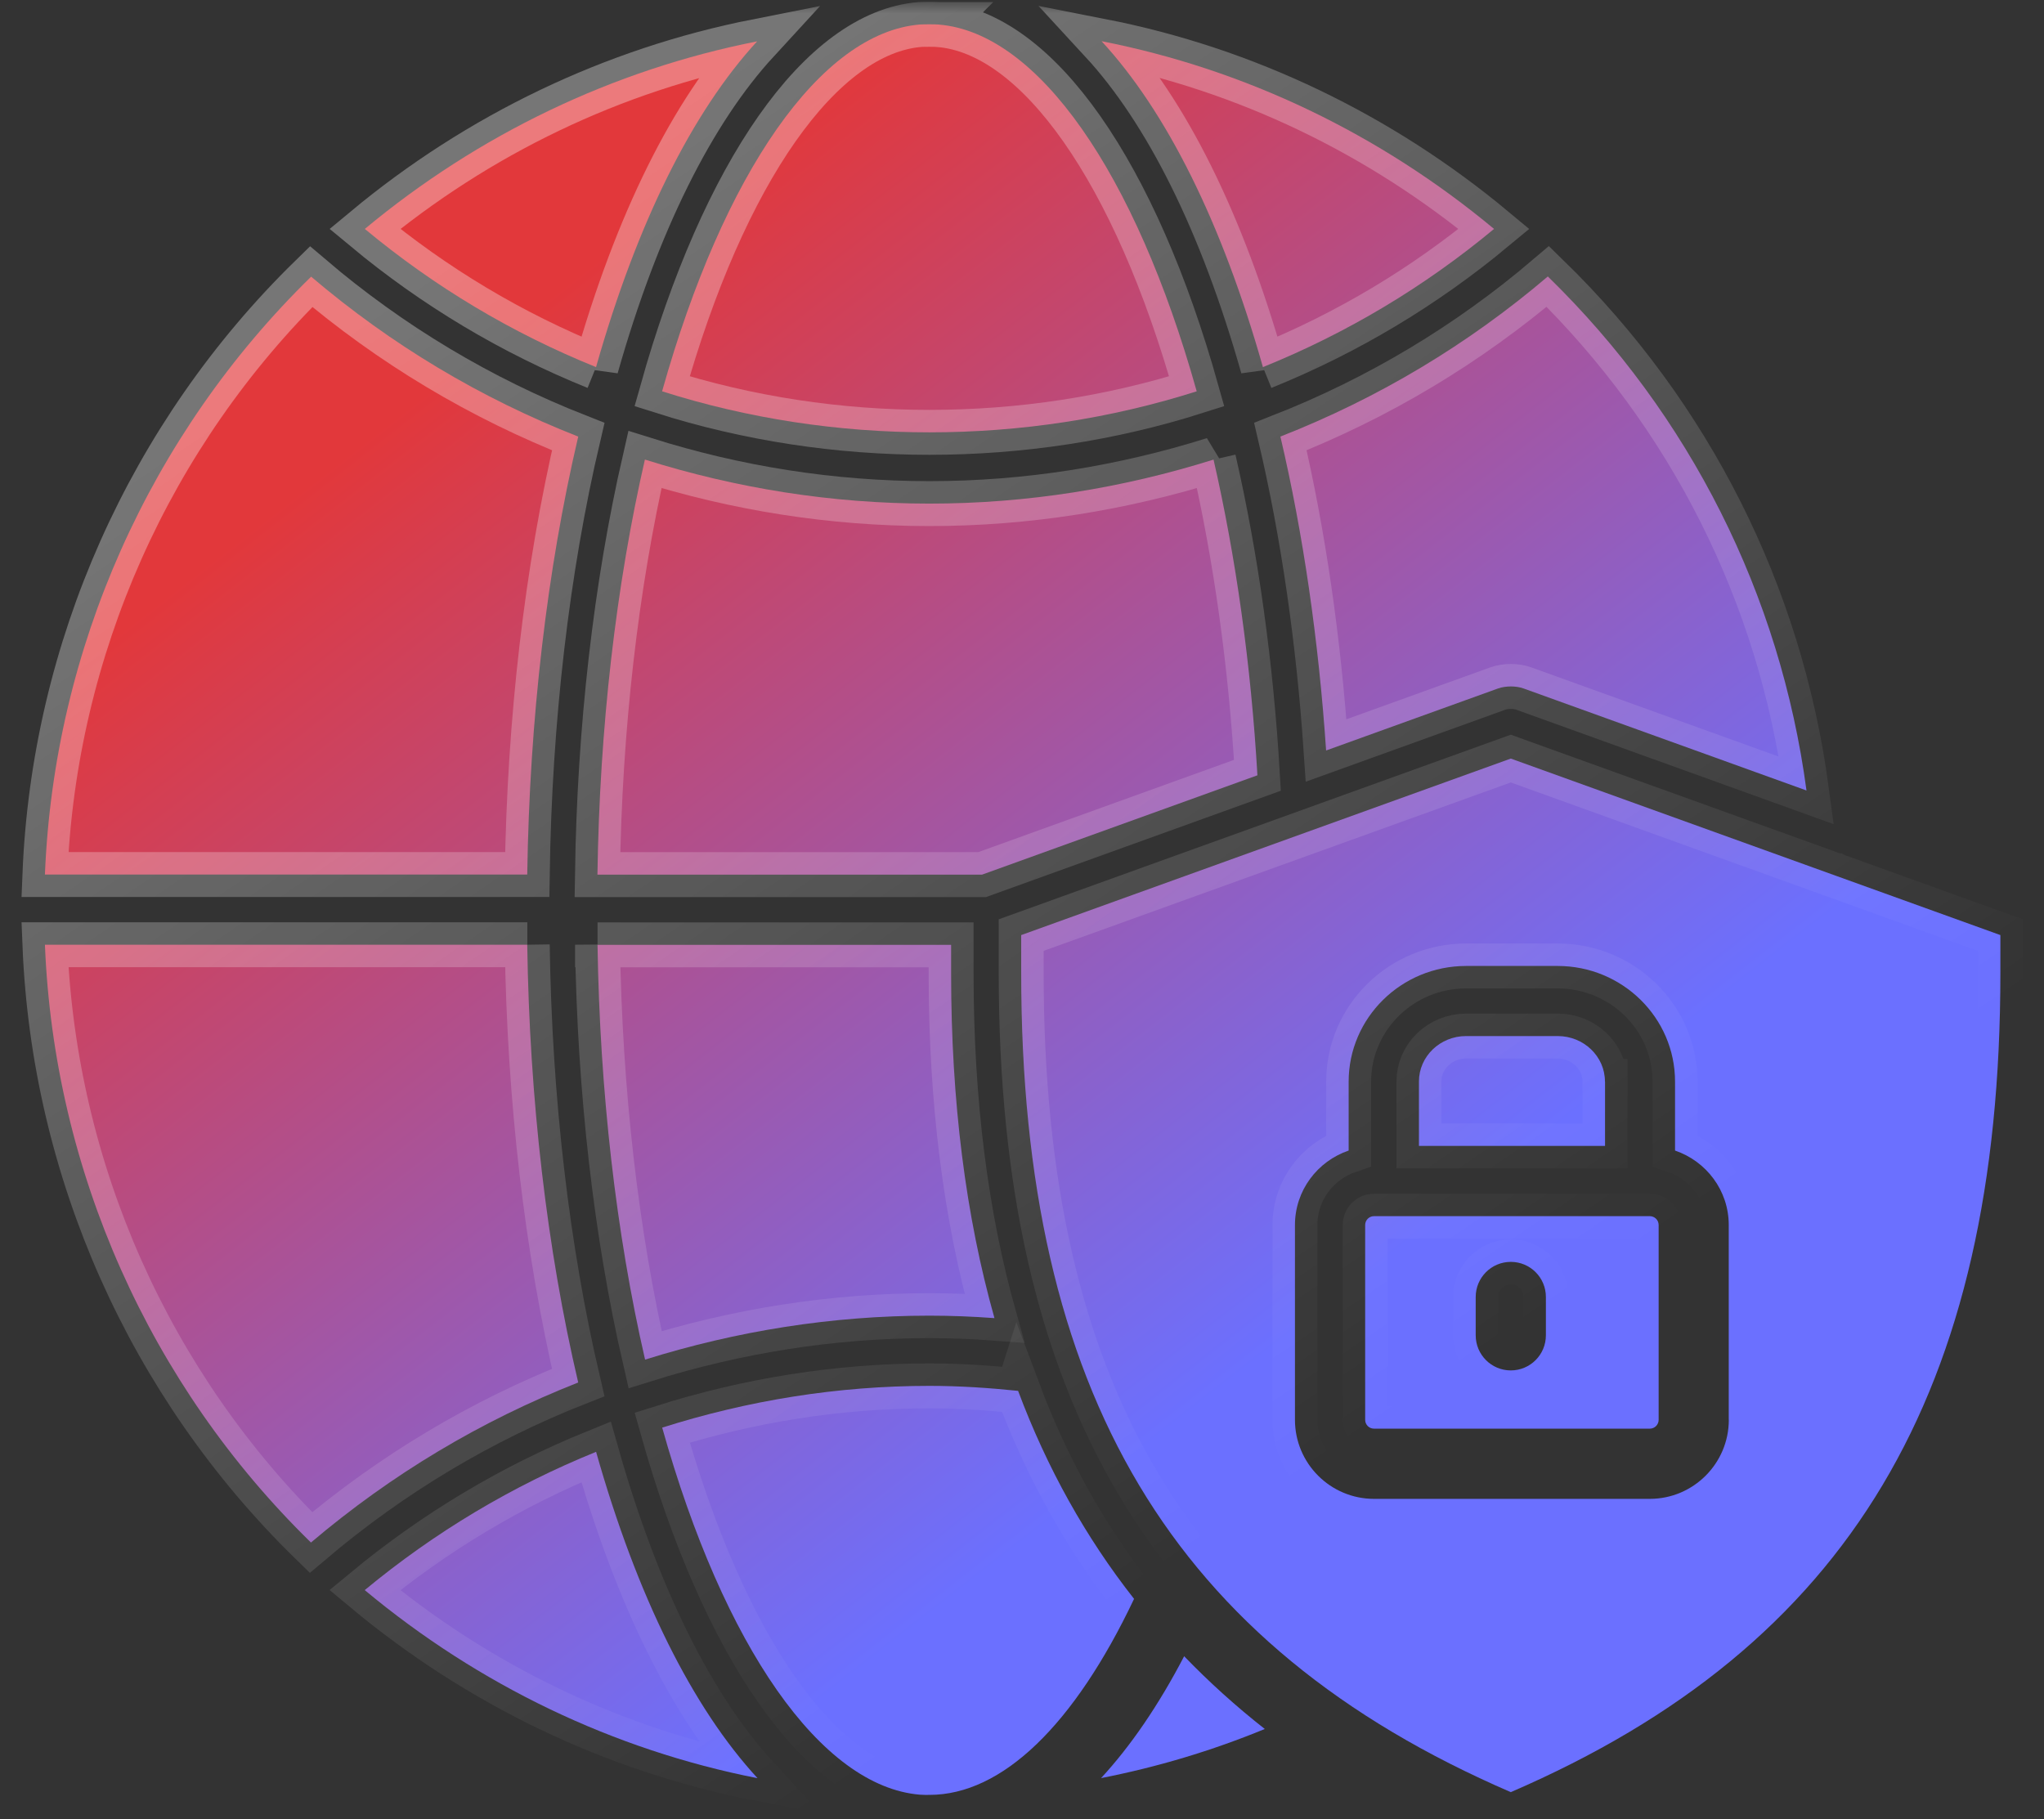 <svg width="91" height="81" viewBox="0 0 91 81" fill="none" xmlns="http://www.w3.org/2000/svg">
<rect x="0" y="0" width="91" height="81" fill="#333333" stroke="none"/>
<mask id="path-1-outside-1_9923_809" maskUnits="userSpaceOnUse" x="0" y="0.083" width="91" height="81" fill="black">
<rect fill="white" y="0.083" width="91" height="81"/>
<path d="M73.449 54.149H61.172C60.953 54.149 60.778 54.325 60.778 54.544V63.216C60.778 63.434 60.953 63.61 61.172 63.61H73.449C73.668 63.61 73.844 63.434 73.844 63.216V54.544C73.844 54.325 73.668 54.149 73.449 54.149ZM68.824 59.454C68.824 60.317 68.125 61.017 67.261 61.017C66.398 61.017 65.699 60.317 65.699 59.454V57.747C65.699 56.884 66.398 56.184 67.261 56.184C68.125 56.184 68.824 56.884 68.824 57.747V59.454Z"/>
<path d="M66.684 30.657C66.875 30.587 67.067 30.567 67.262 30.564C67.45 30.564 67.649 30.587 67.84 30.657L80.426 35.196C79.262 26.489 75.239 18.477 68.91 12.309C65.356 15.337 61.359 17.731 57.004 19.438C58.02 23.766 58.707 28.52 59.039 33.415L66.684 30.657Z"/>
<path d="M16.238 70.798C21.308 75.025 27.308 77.912 33.726 79.173C30.839 76.04 28.367 71.103 26.538 64.642C22.8 66.158 19.352 68.22 16.238 70.798Z"/>
<path d="M45.324 61.927C44.031 61.794 42.715 61.705 41.379 61.705C37.289 61.705 33.301 62.353 29.481 63.564C32.219 73.322 36.555 79.544 40.958 79.908H40.973C41.106 79.92 41.243 79.916 41.38 79.916C44.614 79.916 47.825 76.806 50.489 71.189C48.333 68.447 46.614 65.365 45.325 61.924L45.324 61.927Z"/>
<path d="M23.477 42.063H2C2.402 52.102 6.652 61.657 13.844 68.68C17.438 65.633 21.422 63.255 25.742 61.555C24.351 55.63 23.574 48.953 23.473 42.063H23.477Z"/>
<path d="M49.02 79.169C51.512 78.681 53.95 77.954 56.309 76.982C55.02 75.97 53.825 74.888 52.719 73.743C51.587 75.915 50.344 77.736 49.02 79.169Z"/>
<path d="M56.227 16.345C59.973 14.83 63.418 12.767 66.516 10.193C61.446 5.974 55.454 3.091 49.043 1.834C51.93 4.963 54.398 9.896 56.227 16.35L56.227 16.345Z"/>
<path d="M54.031 20.462C49.972 21.736 45.73 22.423 41.375 22.423C37.023 22.423 32.777 21.74 28.711 20.462C27.422 26.083 26.695 32.403 26.598 38.942H43.723L55.981 34.52C55.696 29.599 55.024 24.809 54.028 20.465L54.031 20.462Z"/>
<path d="M26.602 42.063C26.704 48.594 27.426 54.915 28.719 60.536C32.789 59.263 37.036 58.579 41.383 58.579C42.352 58.579 43.317 58.618 44.274 58.689C42.993 54.142 42.344 49.044 42.344 43.322V42.068H26.602L26.602 42.063Z"/>
<path d="M26.535 16.349C28.363 9.904 30.828 4.974 33.707 1.841C27.277 3.111 21.297 5.99 16.242 10.193C19.343 12.771 22.789 14.83 26.535 16.345L26.535 16.349Z"/>
<path d="M71.453 48.153C71.453 47.036 70.508 46.13 69.351 46.13H65.273C64.113 46.13 63.172 47.036 63.172 48.153V51.02H71.457V48.153H71.453Z"/>
<path d="M41.805 1.091H41.762C41.637 1.083 41.512 1.083 41.379 1.083C41.239 1.083 41.098 1.083 40.957 1.091C36.551 1.451 32.215 7.669 29.477 17.423C37.138 19.861 45.629 19.857 53.278 17.423C50.544 7.677 46.208 1.458 41.801 1.095L41.805 1.091Z"/>
<path d="M2 38.939H23.473C23.575 32.041 24.352 25.365 25.743 19.439C21.395 17.732 17.407 15.345 13.852 12.318C6.656 19.349 2.403 28.904 2 38.939Z"/>
<path d="M81.734 38.993L67.261 33.775L45.464 41.634V43.321C45.464 62.009 52.191 73.282 67.261 79.794C82.331 73.283 89.058 62.009 89.058 43.321V41.634L81.746 38.997L81.738 38.993L81.734 38.993ZM76.968 63.216C76.968 65.158 75.39 66.736 73.449 66.736H61.172C59.23 66.736 57.652 65.158 57.652 63.216V54.544C57.652 53.001 58.656 51.701 60.043 51.228V48.158C60.043 45.318 62.387 43.009 65.27 43.009H69.348C72.231 43.009 74.574 45.318 74.574 48.158V51.228C75.961 51.701 76.965 53.001 76.965 54.544V63.216H76.968Z"/>
</mask>
<path d="M73.449 54.149H61.172C60.953 54.149 60.778 54.325 60.778 54.544V63.216C60.778 63.434 60.953 63.61 61.172 63.61H73.449C73.668 63.61 73.844 63.434 73.844 63.216V54.544C73.844 54.325 73.668 54.149 73.449 54.149ZM68.824 59.454C68.824 60.317 68.125 61.017 67.261 61.017C66.398 61.017 65.699 60.317 65.699 59.454V57.747C65.699 56.884 66.398 56.184 67.261 56.184C68.125 56.184 68.824 56.884 68.824 57.747V59.454Z" fill="url(#paint0_linear_9923_809)"/>
<path d="M66.684 30.657C66.875 30.587 67.067 30.567 67.262 30.564C67.45 30.564 67.649 30.587 67.84 30.657L80.426 35.196C79.262 26.489 75.239 18.477 68.91 12.309C65.356 15.337 61.359 17.731 57.004 19.438C58.02 23.766 58.707 28.52 59.039 33.415L66.684 30.657Z" fill="url(#paint1_linear_9923_809)"/>
<path d="M16.238 70.798C21.308 75.025 27.308 77.912 33.726 79.173C30.839 76.04 28.367 71.103 26.538 64.642C22.8 66.158 19.352 68.22 16.238 70.798Z" fill="url(#paint2_linear_9923_809)"/>
<path d="M45.324 61.927C44.031 61.794 42.715 61.705 41.379 61.705C37.289 61.705 33.301 62.353 29.481 63.564C32.219 73.322 36.555 79.544 40.958 79.908H40.973C41.106 79.92 41.243 79.916 41.38 79.916C44.614 79.916 47.825 76.806 50.489 71.189C48.333 68.447 46.614 65.365 45.325 61.924L45.324 61.927Z" fill="url(#paint3_linear_9923_809)"/>
<path d="M23.477 42.063H2C2.402 52.102 6.652 61.657 13.844 68.68C17.438 65.633 21.422 63.255 25.742 61.555C24.351 55.63 23.574 48.953 23.473 42.063H23.477Z" fill="url(#paint4_linear_9923_809)"/>
<path d="M49.02 79.169C51.512 78.681 53.95 77.954 56.309 76.982C55.02 75.97 53.825 74.888 52.719 73.743C51.587 75.915 50.344 77.736 49.02 79.169Z" fill="url(#paint5_linear_9923_809)"/>
<path d="M56.227 16.345C59.973 14.83 63.418 12.767 66.516 10.193C61.446 5.974 55.454 3.091 49.043 1.834C51.93 4.963 54.398 9.896 56.227 16.35L56.227 16.345Z" fill="url(#paint6_linear_9923_809)"/>
<path d="M54.031 20.462C49.972 21.736 45.73 22.423 41.375 22.423C37.023 22.423 32.777 21.74 28.711 20.462C27.422 26.083 26.695 32.403 26.598 38.942H43.723L55.981 34.52C55.696 29.599 55.024 24.809 54.028 20.465L54.031 20.462Z" fill="url(#paint7_linear_9923_809)"/>
<path d="M26.602 42.063C26.704 48.594 27.426 54.915 28.719 60.536C32.789 59.263 37.036 58.579 41.383 58.579C42.352 58.579 43.317 58.618 44.274 58.689C42.993 54.142 42.344 49.044 42.344 43.322V42.068H26.602L26.602 42.063Z" fill="url(#paint8_linear_9923_809)"/>
<path d="M26.535 16.349C28.363 9.904 30.828 4.974 33.707 1.841C27.277 3.111 21.297 5.99 16.242 10.193C19.343 12.771 22.789 14.83 26.535 16.345L26.535 16.349Z" fill="url(#paint9_linear_9923_809)"/>
<path d="M71.453 48.153C71.453 47.036 70.508 46.13 69.351 46.13H65.273C64.113 46.13 63.172 47.036 63.172 48.153V51.02H71.457V48.153H71.453Z" fill="url(#paint10_linear_9923_809)"/>
<path d="M41.805 1.091H41.762C41.637 1.083 41.512 1.083 41.379 1.083C41.239 1.083 41.098 1.083 40.957 1.091C36.551 1.451 32.215 7.669 29.477 17.423C37.138 19.861 45.629 19.857 53.278 17.423C50.544 7.677 46.208 1.458 41.801 1.095L41.805 1.091Z" fill="url(#paint11_linear_9923_809)"/>
<path d="M2 38.939H23.473C23.575 32.041 24.352 25.365 25.743 19.439C21.395 17.732 17.407 15.345 13.852 12.318C6.656 19.349 2.403 28.904 2 38.939Z" fill="url(#paint12_linear_9923_809)"/>
<path d="M81.734 38.993L67.261 33.775L45.464 41.634V43.321C45.464 62.009 52.191 73.282 67.261 79.794C82.331 73.283 89.058 62.009 89.058 43.321V41.634L81.746 38.997L81.738 38.993L81.734 38.993ZM76.968 63.216C76.968 65.158 75.39 66.736 73.449 66.736H61.172C59.23 66.736 57.652 65.158 57.652 63.216V54.544C57.652 53.001 58.656 51.701 60.043 51.228V48.158C60.043 45.318 62.387 43.009 65.27 43.009H69.348C72.231 43.009 74.574 45.318 74.574 48.158V51.228C75.961 51.701 76.965 53.001 76.965 54.544V63.216H76.968Z" fill="url(#paint13_linear_9923_809)"/>
<path d="M73.449 54.149H61.172C60.953 54.149 60.778 54.325 60.778 54.544V63.216C60.778 63.434 60.953 63.61 61.172 63.61H73.449C73.668 63.61 73.844 63.434 73.844 63.216V54.544C73.844 54.325 73.668 54.149 73.449 54.149ZM68.824 59.454C68.824 60.317 68.125 61.017 67.261 61.017C66.398 61.017 65.699 60.317 65.699 59.454V57.747C65.699 56.884 66.398 56.184 67.261 56.184C68.125 56.184 68.824 56.884 68.824 57.747V59.454Z" stroke="url(#paint14_linear_9923_809)" stroke-opacity="0.33" stroke-width="2" mask="url(#path-1-outside-1_9923_809)"/>
<path d="M66.684 30.657C66.875 30.587 67.067 30.567 67.262 30.564C67.45 30.564 67.649 30.587 67.84 30.657L80.426 35.196C79.262 26.489 75.239 18.477 68.91 12.309C65.356 15.337 61.359 17.731 57.004 19.438C58.02 23.766 58.707 28.52 59.039 33.415L66.684 30.657Z" stroke="url(#paint15_linear_9923_809)" stroke-opacity="0.33" stroke-width="2" mask="url(#path-1-outside-1_9923_809)"/>
<path d="M16.238 70.798C21.308 75.025 27.308 77.912 33.726 79.173C30.839 76.04 28.367 71.103 26.538 64.642C22.8 66.158 19.352 68.22 16.238 70.798Z" stroke="url(#paint16_linear_9923_809)" stroke-opacity="0.33" stroke-width="2" mask="url(#path-1-outside-1_9923_809)"/>
<path d="M45.324 61.927C44.031 61.794 42.715 61.705 41.379 61.705C37.289 61.705 33.301 62.353 29.481 63.564C32.219 73.322 36.555 79.544 40.958 79.908H40.973C41.106 79.92 41.243 79.916 41.38 79.916C44.614 79.916 47.825 76.806 50.489 71.189C48.333 68.447 46.614 65.365 45.325 61.924L45.324 61.927Z" stroke="url(#paint17_linear_9923_809)" stroke-opacity="0.33" stroke-width="2" mask="url(#path-1-outside-1_9923_809)"/>
<path d="M23.477 42.063H2C2.402 52.102 6.652 61.657 13.844 68.68C17.438 65.633 21.422 63.255 25.742 61.555C24.351 55.63 23.574 48.953 23.473 42.063H23.477Z" stroke="url(#paint18_linear_9923_809)" stroke-opacity="0.33" stroke-width="2" mask="url(#path-1-outside-1_9923_809)"/>
<path d="M49.02 79.169C51.512 78.681 53.95 77.954 56.309 76.982C55.02 75.97 53.825 74.888 52.719 73.743C51.587 75.915 50.344 77.736 49.02 79.169Z" stroke="url(#paint19_linear_9923_809)" stroke-opacity="0.33" stroke-width="2" mask="url(#path-1-outside-1_9923_809)"/>
<path d="M56.227 16.345C59.973 14.83 63.418 12.767 66.516 10.193C61.446 5.974 55.454 3.091 49.043 1.834C51.93 4.963 54.398 9.896 56.227 16.35L56.227 16.345Z" stroke="url(#paint20_linear_9923_809)" stroke-opacity="0.33" stroke-width="2" mask="url(#path-1-outside-1_9923_809)"/>
<path d="M54.031 20.462C49.972 21.736 45.73 22.423 41.375 22.423C37.023 22.423 32.777 21.74 28.711 20.462C27.422 26.083 26.695 32.403 26.598 38.942H43.723L55.981 34.52C55.696 29.599 55.024 24.809 54.028 20.465L54.031 20.462Z" stroke="url(#paint21_linear_9923_809)" stroke-opacity="0.33" stroke-width="2" mask="url(#path-1-outside-1_9923_809)"/>
<path d="M26.602 42.063C26.704 48.594 27.426 54.915 28.719 60.536C32.789 59.263 37.036 58.579 41.383 58.579C42.352 58.579 43.317 58.618 44.274 58.689C42.993 54.142 42.344 49.044 42.344 43.322V42.068H26.602L26.602 42.063Z" stroke="url(#paint22_linear_9923_809)" stroke-opacity="0.33" stroke-width="2" mask="url(#path-1-outside-1_9923_809)"/>
<path d="M26.535 16.349C28.363 9.904 30.828 4.974 33.707 1.841C27.277 3.111 21.297 5.99 16.242 10.193C19.343 12.771 22.789 14.83 26.535 16.345L26.535 16.349Z" stroke="url(#paint23_linear_9923_809)" stroke-opacity="0.33" stroke-width="2" mask="url(#path-1-outside-1_9923_809)"/>
<path d="M71.453 48.153C71.453 47.036 70.508 46.13 69.351 46.13H65.273C64.113 46.13 63.172 47.036 63.172 48.153V51.02H71.457V48.153H71.453Z" stroke="url(#paint24_linear_9923_809)" stroke-opacity="0.33" stroke-width="2" mask="url(#path-1-outside-1_9923_809)"/>
<path d="M41.805 1.091H41.762C41.637 1.083 41.512 1.083 41.379 1.083C41.239 1.083 41.098 1.083 40.957 1.091C36.551 1.451 32.215 7.669 29.477 17.423C37.138 19.861 45.629 19.857 53.278 17.423C50.544 7.677 46.208 1.458 41.801 1.095L41.805 1.091Z" stroke="url(#paint25_linear_9923_809)" stroke-opacity="0.33" stroke-width="2" mask="url(#path-1-outside-1_9923_809)"/>
<path d="M2 38.939H23.473C23.575 32.041 24.352 25.365 25.743 19.439C21.395 17.732 17.407 15.345 13.852 12.318C6.656 19.349 2.403 28.904 2 38.939Z" stroke="url(#paint26_linear_9923_809)" stroke-opacity="0.33" stroke-width="2" mask="url(#path-1-outside-1_9923_809)"/>
<path d="M81.734 38.993L67.261 33.775L45.464 41.634V43.321C45.464 62.009 52.191 73.282 67.261 79.794C82.331 73.283 89.058 62.009 89.058 43.321V41.634L81.746 38.997L81.738 38.993L81.734 38.993ZM76.968 63.216C76.968 65.158 75.39 66.736 73.449 66.736H61.172C59.23 66.736 57.652 65.158 57.652 63.216V54.544C57.652 53.001 58.656 51.701 60.043 51.228V48.158C60.043 45.318 62.387 43.009 65.27 43.009H69.348C72.231 43.009 74.574 45.318 74.574 48.158V51.228C75.961 51.701 76.965 53.001 76.965 54.544V63.216H76.968Z" stroke="url(#paint27_linear_9923_809)" stroke-opacity="0.33" stroke-width="2" mask="url(#path-1-outside-1_9923_809)"/>
<defs>
<linearGradient id="paint0_linear_9923_809" x1="63.739" y1="54.554" x2="22.439" y2="1.561" gradientUnits="userSpaceOnUse">
<stop stop-color="#6B70FF"/>
<stop offset="0.845" stop-color="#E2383B"/>
</linearGradient>
<linearGradient id="paint1_linear_9923_809" x1="63.739" y1="54.554" x2="22.439" y2="1.561" gradientUnits="userSpaceOnUse">
<stop stop-color="#6B70FF"/>
<stop offset="0.845" stop-color="#E2383B"/>
</linearGradient>
<linearGradient id="paint2_linear_9923_809" x1="63.739" y1="54.554" x2="22.439" y2="1.561" gradientUnits="userSpaceOnUse">
<stop stop-color="#6B70FF"/>
<stop offset="0.845" stop-color="#E2383B"/>
</linearGradient>
<linearGradient id="paint3_linear_9923_809" x1="63.739" y1="54.554" x2="22.439" y2="1.561" gradientUnits="userSpaceOnUse">
<stop stop-color="#6B70FF"/>
<stop offset="0.845" stop-color="#E2383B"/>
</linearGradient>
<linearGradient id="paint4_linear_9923_809" x1="63.739" y1="54.554" x2="22.439" y2="1.561" gradientUnits="userSpaceOnUse">
<stop stop-color="#6B70FF"/>
<stop offset="0.845" stop-color="#E2383B"/>
</linearGradient>
<linearGradient id="paint5_linear_9923_809" x1="63.739" y1="54.554" x2="22.439" y2="1.561" gradientUnits="userSpaceOnUse">
<stop stop-color="#6B70FF"/>
<stop offset="0.845" stop-color="#E2383B"/>
</linearGradient>
<linearGradient id="paint6_linear_9923_809" x1="63.739" y1="54.554" x2="22.439" y2="1.561" gradientUnits="userSpaceOnUse">
<stop stop-color="#6B70FF"/>
<stop offset="0.845" stop-color="#E2383B"/>
</linearGradient>
<linearGradient id="paint7_linear_9923_809" x1="63.739" y1="54.554" x2="22.439" y2="1.561" gradientUnits="userSpaceOnUse">
<stop stop-color="#6B70FF"/>
<stop offset="0.845" stop-color="#E2383B"/>
</linearGradient>
<linearGradient id="paint8_linear_9923_809" x1="63.739" y1="54.554" x2="22.439" y2="1.561" gradientUnits="userSpaceOnUse">
<stop stop-color="#6B70FF"/>
<stop offset="0.845" stop-color="#E2383B"/>
</linearGradient>
<linearGradient id="paint9_linear_9923_809" x1="63.739" y1="54.554" x2="22.439" y2="1.561" gradientUnits="userSpaceOnUse">
<stop stop-color="#6B70FF"/>
<stop offset="0.845" stop-color="#E2383B"/>
</linearGradient>
<linearGradient id="paint10_linear_9923_809" x1="63.739" y1="54.554" x2="22.439" y2="1.561" gradientUnits="userSpaceOnUse">
<stop stop-color="#6B70FF"/>
<stop offset="0.845" stop-color="#E2383B"/>
</linearGradient>
<linearGradient id="paint11_linear_9923_809" x1="63.739" y1="54.554" x2="22.439" y2="1.561" gradientUnits="userSpaceOnUse">
<stop stop-color="#6B70FF"/>
<stop offset="0.845" stop-color="#E2383B"/>
</linearGradient>
<linearGradient id="paint12_linear_9923_809" x1="63.739" y1="54.554" x2="22.439" y2="1.561" gradientUnits="userSpaceOnUse">
<stop stop-color="#6B70FF"/>
<stop offset="0.845" stop-color="#E2383B"/>
</linearGradient>
<linearGradient id="paint13_linear_9923_809" x1="63.739" y1="54.554" x2="22.439" y2="1.561" gradientUnits="userSpaceOnUse">
<stop stop-color="#6B70FF"/>
<stop offset="0.845" stop-color="#E2383B"/>
</linearGradient>
<linearGradient id="paint14_linear_9923_809" x1="64.877" y1="61.112" x2="27.632" y2="6.173" gradientUnits="userSpaceOnUse">
<stop stop-color="white" stop-opacity="0"/>
<stop offset="1" stop-color="white"/>
</linearGradient>
<linearGradient id="paint15_linear_9923_809" x1="64.877" y1="61.112" x2="27.632" y2="6.173" gradientUnits="userSpaceOnUse">
<stop stop-color="white" stop-opacity="0"/>
<stop offset="1" stop-color="white"/>
</linearGradient>
<linearGradient id="paint16_linear_9923_809" x1="64.877" y1="61.112" x2="27.632" y2="6.173" gradientUnits="userSpaceOnUse">
<stop stop-color="white" stop-opacity="0"/>
<stop offset="1" stop-color="white"/>
</linearGradient>
<linearGradient id="paint17_linear_9923_809" x1="64.877" y1="61.112" x2="27.632" y2="6.173" gradientUnits="userSpaceOnUse">
<stop stop-color="white" stop-opacity="0"/>
<stop offset="1" stop-color="white"/>
</linearGradient>
<linearGradient id="paint18_linear_9923_809" x1="64.877" y1="61.112" x2="27.632" y2="6.173" gradientUnits="userSpaceOnUse">
<stop stop-color="white" stop-opacity="0"/>
<stop offset="1" stop-color="white"/>
</linearGradient>
<linearGradient id="paint19_linear_9923_809" x1="64.877" y1="61.112" x2="27.632" y2="6.173" gradientUnits="userSpaceOnUse">
<stop stop-color="white" stop-opacity="0"/>
<stop offset="1" stop-color="white"/>
</linearGradient>
<linearGradient id="paint20_linear_9923_809" x1="64.877" y1="61.112" x2="27.632" y2="6.173" gradientUnits="userSpaceOnUse">
<stop stop-color="white" stop-opacity="0"/>
<stop offset="1" stop-color="white"/>
</linearGradient>
<linearGradient id="paint21_linear_9923_809" x1="64.877" y1="61.112" x2="27.632" y2="6.173" gradientUnits="userSpaceOnUse">
<stop stop-color="white" stop-opacity="0"/>
<stop offset="1" stop-color="white"/>
</linearGradient>
<linearGradient id="paint22_linear_9923_809" x1="64.877" y1="61.112" x2="27.632" y2="6.173" gradientUnits="userSpaceOnUse">
<stop stop-color="white" stop-opacity="0"/>
<stop offset="1" stop-color="white"/>
</linearGradient>
<linearGradient id="paint23_linear_9923_809" x1="64.877" y1="61.112" x2="27.632" y2="6.173" gradientUnits="userSpaceOnUse">
<stop stop-color="white" stop-opacity="0"/>
<stop offset="1" stop-color="white"/>
</linearGradient>
<linearGradient id="paint24_linear_9923_809" x1="64.877" y1="61.112" x2="27.632" y2="6.173" gradientUnits="userSpaceOnUse">
<stop stop-color="white" stop-opacity="0"/>
<stop offset="1" stop-color="white"/>
</linearGradient>
<linearGradient id="paint25_linear_9923_809" x1="64.877" y1="61.112" x2="27.632" y2="6.173" gradientUnits="userSpaceOnUse">
<stop stop-color="white" stop-opacity="0"/>
<stop offset="1" stop-color="white"/>
</linearGradient>
<linearGradient id="paint26_linear_9923_809" x1="64.877" y1="61.112" x2="27.632" y2="6.173" gradientUnits="userSpaceOnUse">
<stop stop-color="white" stop-opacity="0"/>
<stop offset="1" stop-color="white"/>
</linearGradient>
<linearGradient id="paint27_linear_9923_809" x1="64.877" y1="61.112" x2="27.632" y2="6.173" gradientUnits="userSpaceOnUse">
<stop stop-color="white" stop-opacity="0"/>
<stop offset="1" stop-color="white"/>
</linearGradient>
</defs>
</svg>
